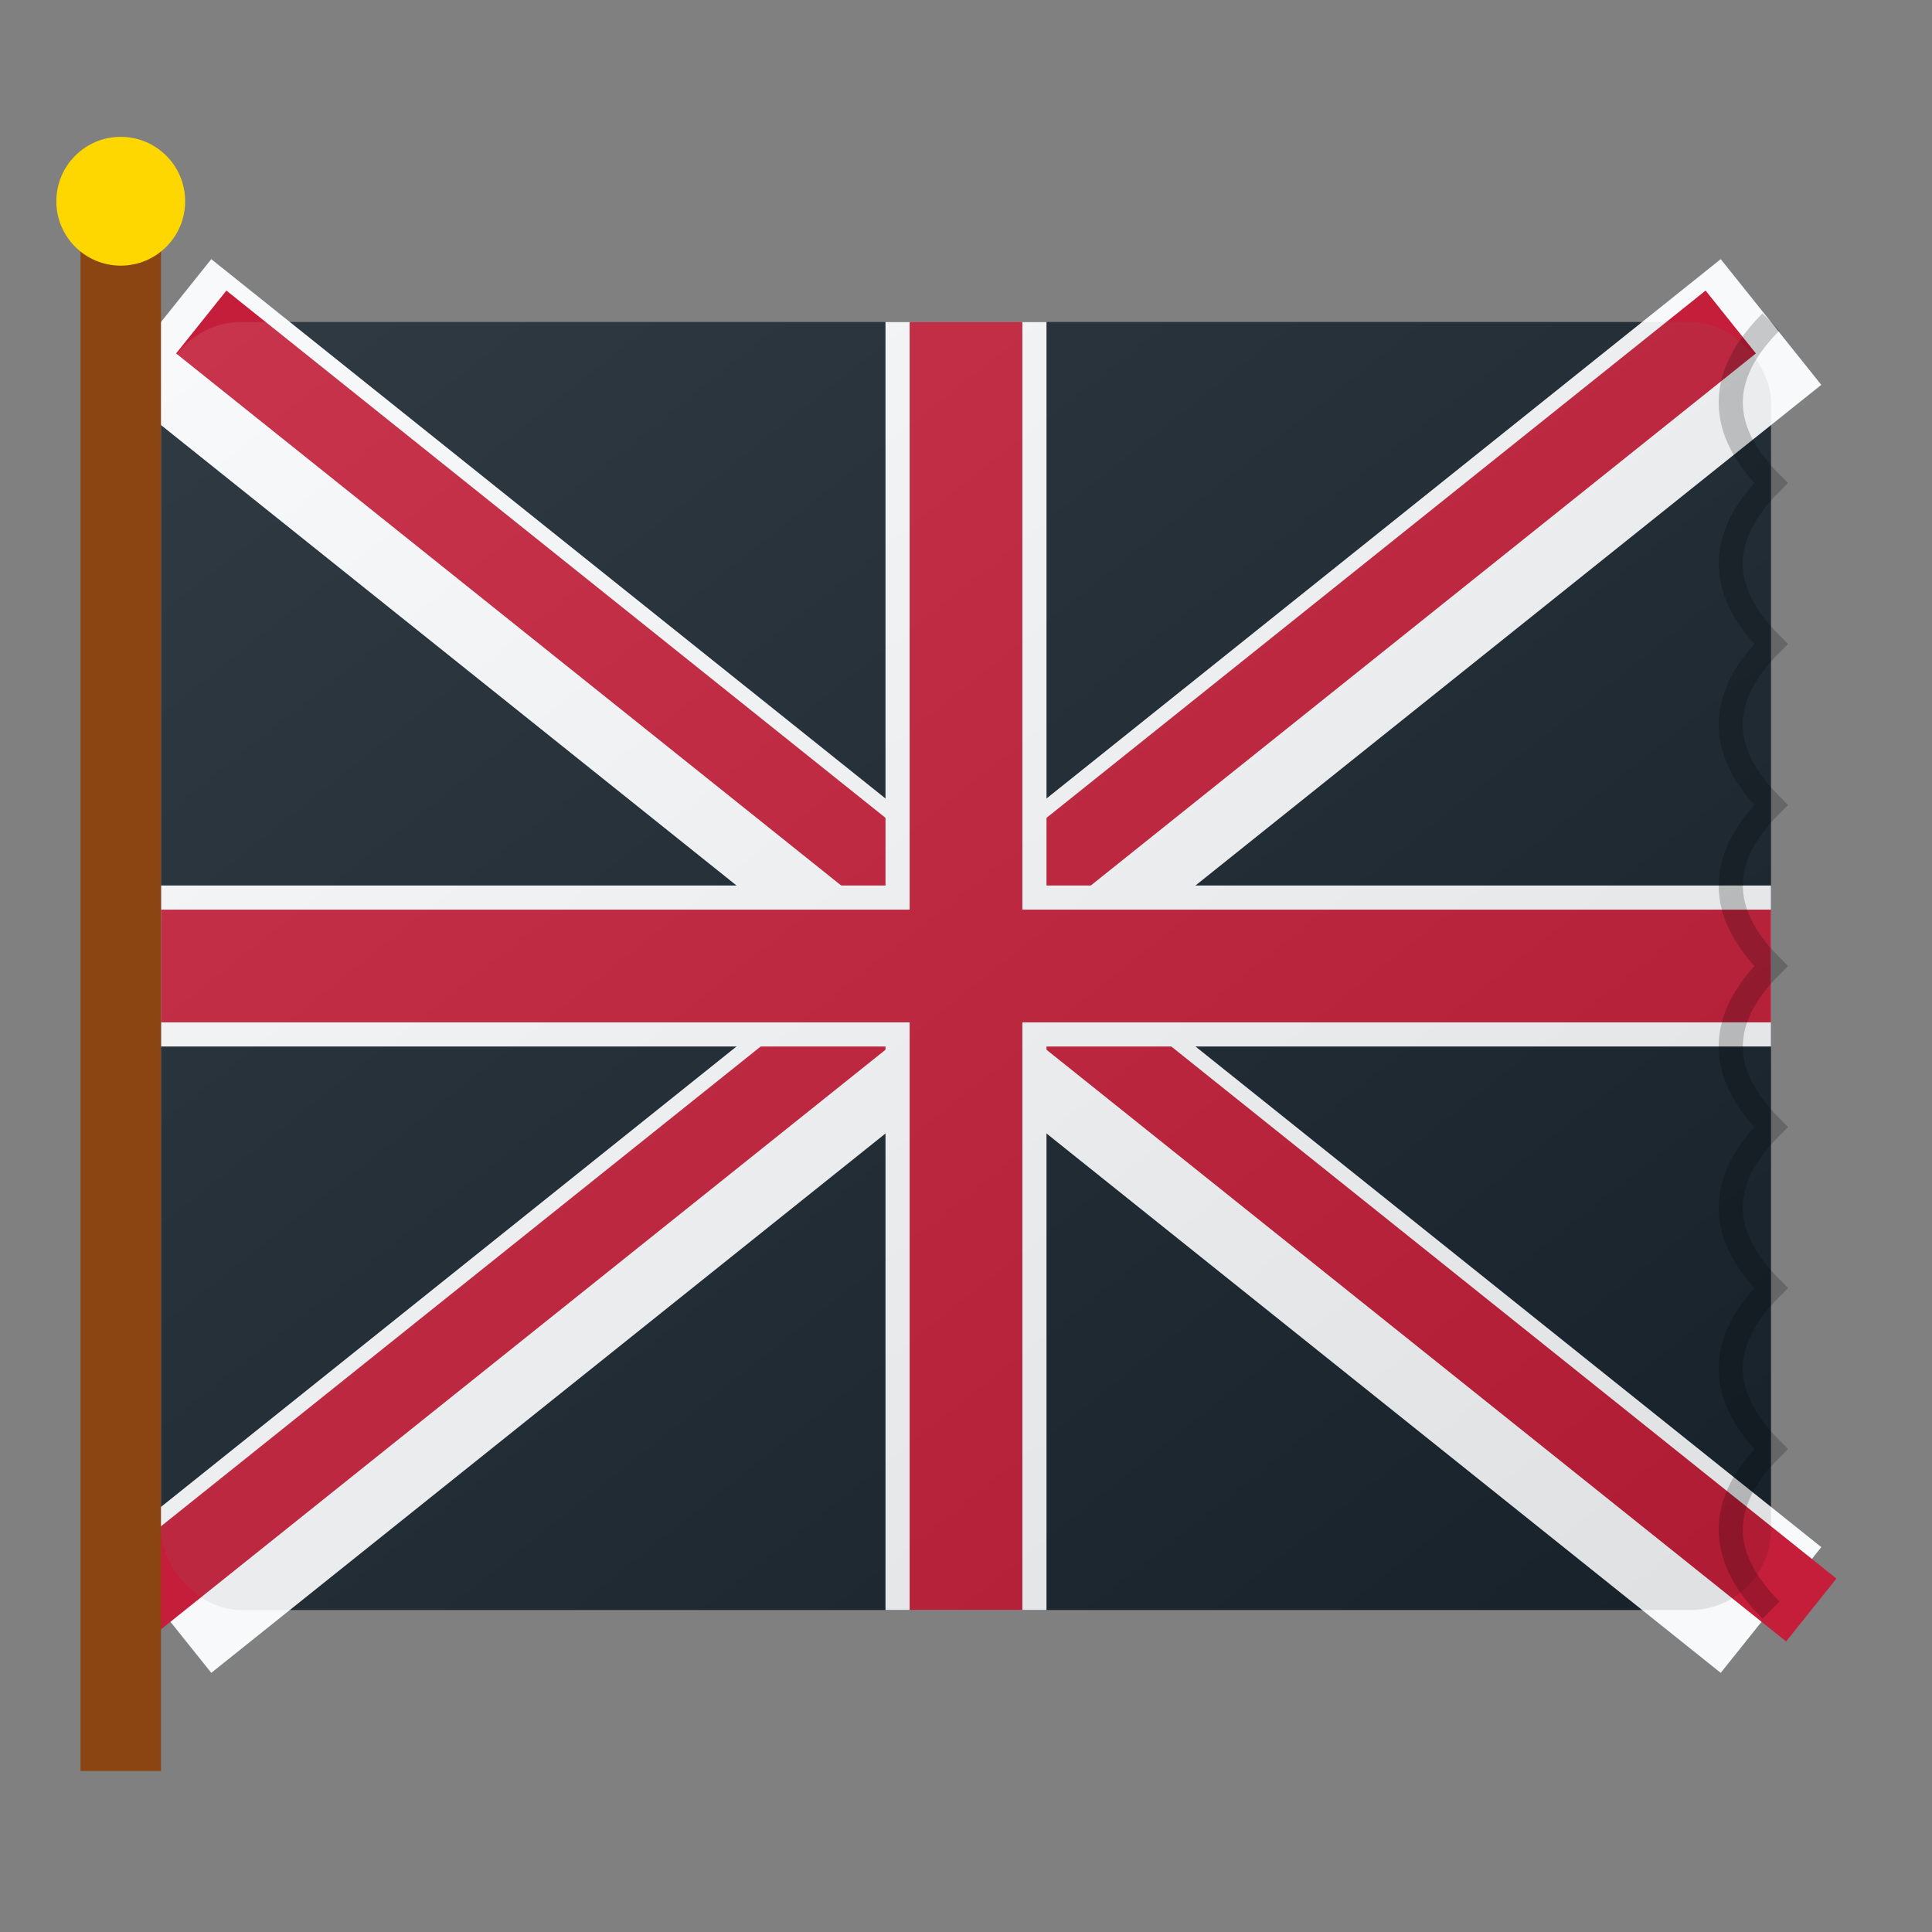 <svg xmlns="http://www.w3.org/2000/svg" viewBox="0 0 24 24" width="24" height="24">
    <rect x="0" y="0" width="24" height="24" fill="#808080" stroke="none"/>
    <defs>
        <style>
            .flag-blue { fill: #1a252f; }
            .flag-red { fill: #c41e3a; }
            .flag-white { fill: #f8f9fa; }
        </style>
    </defs>
    
    <!-- Flag background -->
    <rect x="2" y="4" width="20" height="16" rx="1" class="flag-blue"/>
    
    <!-- St. Andrew's Cross (white) -->
    <path d="M2 4 L22 20 M22 4 L2 20" stroke="#f8f9fa" stroke-width="2"/>
    
    <!-- St. Patrick's Cross (red, offset) -->
    <path d="M2 4 L22 20" stroke="#c41e3a" stroke-width="1" stroke-dasharray="none" transform="translate(0.5,0)"/>
    <path d="M22 4 L2 20" stroke="#c41e3a" stroke-width="1" stroke-dasharray="none" transform="translate(-0.5,0)"/>
    
    <!-- St. George's Cross (white background) -->
    <rect x="2" y="11" width="20" height="2" class="flag-white"/>
    <rect x="11" y="4" width="2" height="16" class="flag-white"/>
    
    <!-- St. George's Cross (red) -->
    <rect x="2" y="11.3" width="20" height="1.4" class="flag-red"/>
    <rect x="11.3" y="4" width="1.4" height="16" class="flag-red"/>
    
    <!-- Flag pole -->
    <rect x="1" y="2" width="1" height="20" fill="#8b4513"/>
    <circle cx="1.5" cy="2.5" r="0.8" fill="#ffd700"/>
    
    <!-- Subtle gradient overlay for depth -->
    <defs>
        <linearGradient id="flagGradient" x1="0%" y1="0%" x2="100%" y2="100%">
            <stop offset="0%" style="stop-color:#ffffff; stop-opacity:0.1"/>
            <stop offset="100%" style="stop-color:#000000; stop-opacity:0.1"/>
        </linearGradient>
    </defs>
    <rect x="2" y="4" width="20" height="16" rx="1" fill="url(#flagGradient)"/>
    
    <!-- Waving effect -->
    <path d="M22 4 Q21 5 22 6 Q21 7 22 8 Q21 9 22 10 Q21 11 22 12 Q21 13 22 14 Q21 15 22 16 Q21 17 22 18 Q21 19 22 20" 
          stroke="#000000" stroke-width="0.3" fill="none" opacity="0.2"/>
</svg>
